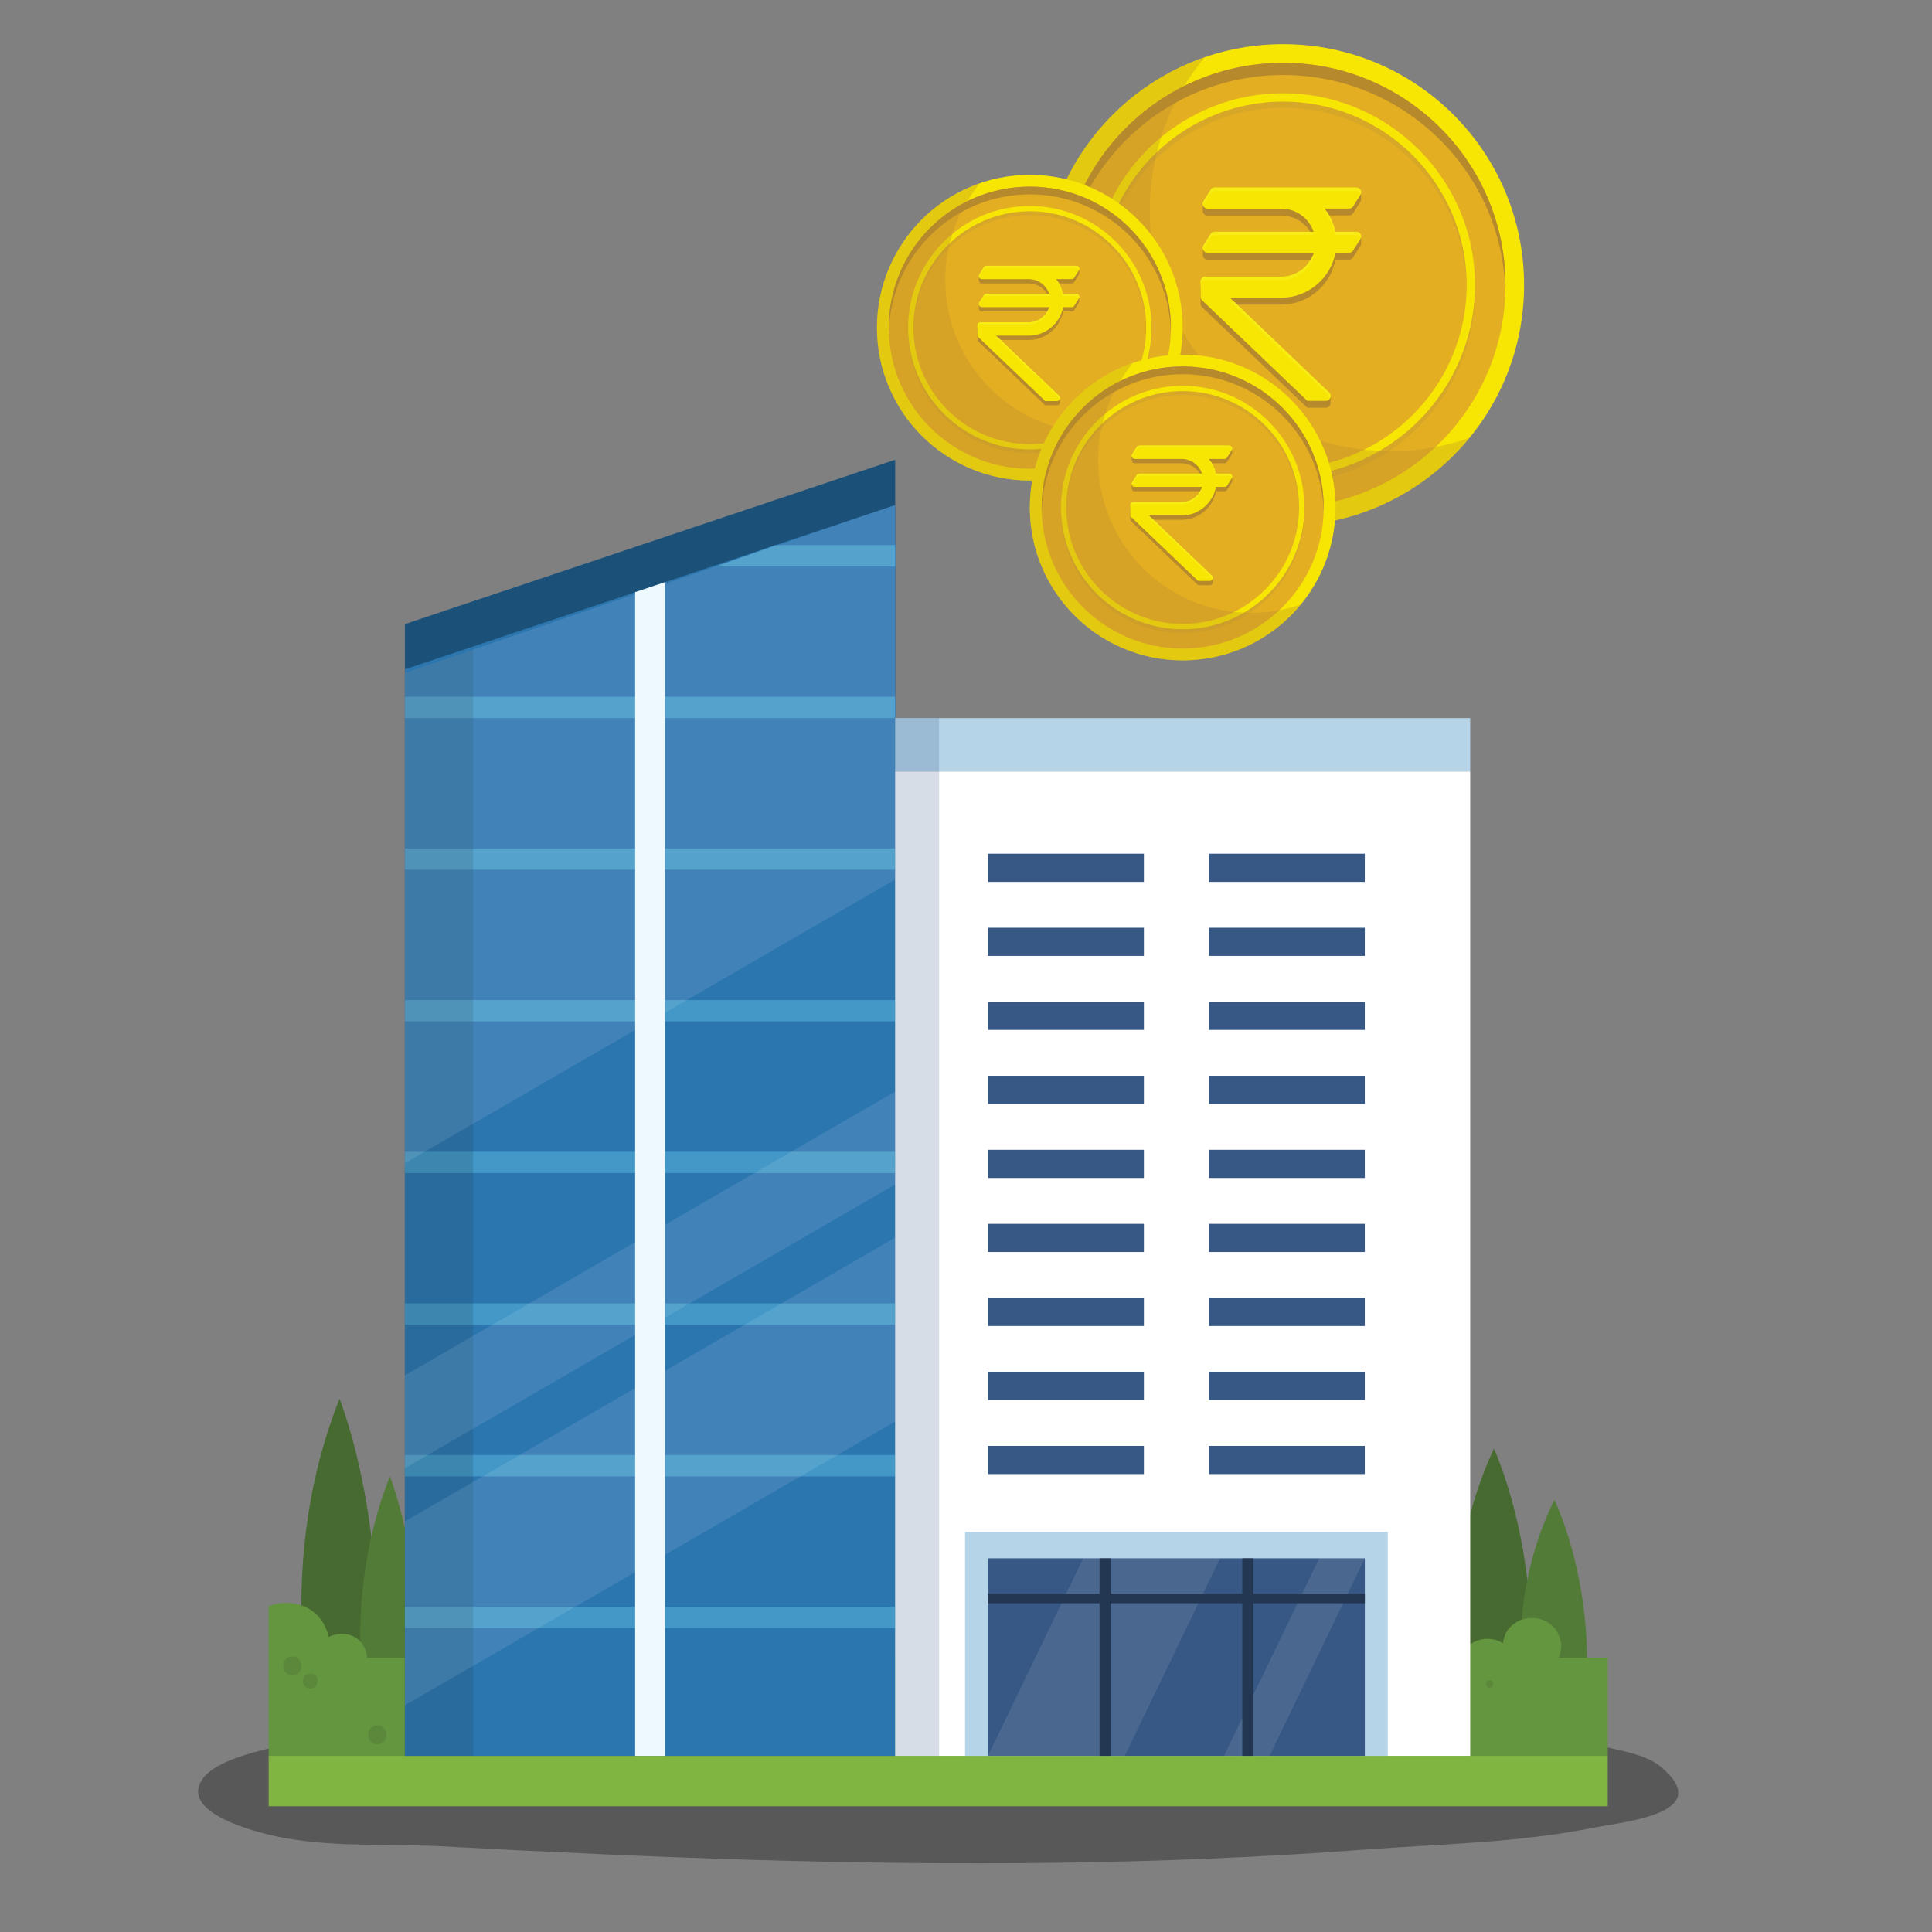 <svg xmlns="http://www.w3.org/2000/svg" xmlns:xlink="http://www.w3.org/1999/xlink" x="0px" y="0px" viewBox="0 0 511 511" style="enable-background:new 0 0 511 511;" xml:space="preserve"><rect x="0" y="0" width="511" height="511" fill="#808080" stroke="none"/><style type="text/css">	.st0{fill:#F7E604;}	.st1{fill:#E4AE23;}	.st2{fill:#D7A728;}	.st3{fill:#B6892D;}	.st4{fill:#F7EC13;}	.st5{opacity:0.3;fill:#B6892D;}	.st6{opacity:0.31;}	.st7{fill:#476A31;}	.st8{fill:#537B38;}	.st9{fill:#64953F;}	.st10{fill:#5C883C;}	.st11{fill:#80B541;}	.st12{fill:#1B5179;}	.st13{fill:#2C76B0;}	.st14{fill:#4398C8;}	.st15{opacity:0.2;fill:#204252;}	.st16{opacity:0.1;fill:#FFFFFF;}	.st17{fill:#EEF9FE;}	.st18{fill:#FFFFFF;}	.st19{fill:#B5D4E8;}	.st20{opacity:0.2;fill:#345683;}	.st21{fill:#375885;}	.st22{opacity:0.1;fill:#F1F5F9;}	.st23{fill:#243752;}	.st24{fill:#F9B398;}	.st25{fill:#4E4849;}	.st26{fill:#41112A;}	.st27{fill:#010101;}	.st28{fill:#F7A395;}	.st29{fill:#549E5C;}	.st30{fill:#C25D4F;}	.st31{fill:#B9613F;}	.st32{fill:#B34D3C;}	.st33{fill:#5E251D;}	.st34{fill:#85C58D;}	.st35{fill:#9C3F31;}	.st36{fill:#D1D3D4;}	.st37{fill:#BCBEC0;}	.st38{fill:#F1D079;}	.st39{fill:#F19354;}	.st40{opacity:0.17;fill:#0C1627;}	.st41{fill:#854333;}	.st42{fill:#A14C3D;}	.st43{fill:#D28D29;}	.st44{fill:#3D628C;}	.st45{opacity:0.3;fill:#3D628C;}	.st46{fill:#663E32;}	.st47{fill:#4D3025;}	.st48{fill:#86C440;}	.st49{fill:#4D9242;}	.st50{fill:#3E7839;}	.st51{fill:#D34646;}	.st52{fill:#C8D4E2;}	.st53{fill:#76B243;}	.st54{fill:#AA3838;}	.st55{fill:#BD6528;}	.st56{fill:#9BBF63;}	.st57{fill:#6C8251;}	.st58{fill:#38261F;}	.st59{fill:#F19A6D;}	.st60{opacity:0.25;fill:#38261F;}	.st61{fill:#446470;}	.st62{fill:#EF7C59;}	.st63{fill:#9E4C23;}	.st64{fill:#6E74A7;}	.st65{fill:#52261F;}	.st66{fill:#C36C48;}	.st67{fill:#E9A295;}	.st68{fill:#B45333;}	.st69{fill:#814530;}	.st70{fill:#523A2D;}	.st71{fill:#EAA12D;}	.st72{fill:#EF6723;}	.st73{fill:#627837;}	.st74{fill:url(#SVGID_1_);}	.st75{fill:url(#SVGID_00000146471217752457953100000006220239399451263364_);}	.st76{fill:url(#SVGID_00000154415366002784289080000000793326746506455440_);}	.st77{clip-path:url(#SVGID_00000086678795899603347520000007417032603125907593_);}	.st78{fill:url(#SVGID_00000003085591634721600010000012623810041370377905_);}	.st79{fill:url(#SVGID_00000017483672187860720900000010550834305076658109_);}	.st80{fill:url(#SVGID_00000155110856665313850660000005073877155927301009_);}	.st81{fill:url(#SVGID_00000034798359666547648980000005006060796499229087_);}	.st82{fill:url(#SVGID_00000052816119227411311410000004102987638953490326_);}	.st83{fill:url(#SVGID_00000108996879082556575610000011766718277739733398_);}	.st84{clip-path:url(#SVGID_00000142874699682834888290000007323544280154352312_);}	.st85{fill:url(#SVGID_00000147187057035499704680000011061436581183235204_);}	.st86{fill:url(#SVGID_00000056422341588373495990000018323212189957379758_);}	.st87{fill:url(#SVGID_00000075858042381258383550000013605140759292041404_);}	.st88{fill:url(#SVGID_00000034072447886188014410000005411522355415185579_);}	.st89{fill:url(#SVGID_00000168820212157820571570000004695302350793836466_);}	.st90{fill:url(#SVGID_00000111183974828202955040000010440730335225131149_);}	.st91{fill:url(#SVGID_00000096745430623599087280000014336944444882763150_);}	.st92{fill:url(#SVGID_00000037671186765301448700000007451241350770332810_);}	.st93{fill:url(#SVGID_00000118371243186328137880000004278490575997140897_);}	.st94{fill:url(#SVGID_00000171715984988691056630000009666741886757151418_);}	.st95{fill:url(#SVGID_00000065045761096118139390000014646270746017219507_);}	.st96{fill:url(#SVGID_00000146479500834458300200000005303620266044320421_);}	.st97{fill:url(#SVGID_00000106854590104562504690000010132612334587476155_);}	.st98{opacity:0.4;}	.st99{fill:none;stroke:#2B3990;stroke-width:1.32;stroke-miterlimit:10;}	.st100{fill:#EC4749;}	.st101{fill:#F6DE75;}	.st102{fill:#EFBF72;}	.st103{fill:#D4A757;}	.st104{fill:#A18045;}</style><g id="_x31_">	<g>		<g>			<g>				<g>					<circle class="st0" cx="339.38" cy="75.41" r="63.73"></circle>					<circle class="st1" cx="339.38" cy="75.42" r="58.81"></circle>					<g>						<path class="st2" d="M339.38,127.78c-27.98,0-50.74-22.76-50.74-50.74S311.4,26.3,339.38,26.3       c27.98,0,50.74,22.76,50.74,50.74S367.36,127.78,339.38,127.78z M339.38,28.49c-26.77,0-48.54,21.78-48.54,48.54       c0,26.76,21.78,48.54,48.54,48.54c26.76,0,48.54-21.78,48.54-48.54C387.92,50.27,366.14,28.49,339.38,28.49z"></path>					</g>					<g>						<path class="st0" d="M339.38,126.15c-27.98,0-50.74-22.76-50.74-50.74s22.76-50.74,50.74-50.74       c27.98,0,50.74,22.76,50.74,50.74S367.36,126.15,339.38,126.15z M339.38,26.87c-26.77,0-48.54,21.78-48.54,48.54       c0,26.76,21.78,48.54,48.54,48.54c26.76,0,48.54-21.78,48.54-48.54C387.92,48.65,366.14,26.87,339.38,26.87z"></path>					</g>					<path class="st3" d="M339.38,19.84c31.94,0,57.91,25.46,58.77,57.19c0.01-0.54,0.04-1.08,0.04-1.62      c0-32.48-26.33-58.81-58.81-58.81c-32.48,0-58.82,26.33-58.82,58.81c0,0.54,0.03,1.08,0.04,1.62      C281.47,45.3,307.44,19.84,339.38,19.84z"></path>				</g>				<g>					<path class="st3" d="M360,64.29v-1.81l-2.02,0.65h-4.8c-0.45-2.26-1.42-4.35-2.84-6.14h6.49c0.43,0,0.83-0.22,1.06-0.58      l1.92-3.03c0.15-0.24,0.2-0.49,0.19-0.74l0,0v-1.65h-2.17v0.46H321.3c-0.43,0-0.84,0.22-1.07,0.59l-0.89,1.41      c-0.67,0.07-1.17,0.11-1.17,0.11l-0.05,2.13c-0.04,0.68,0.49,1.33,1.25,1.33h19.53c3.91,0,7.3,2.48,8.52,6.12h-26.13      c-0.43,0-0.83,0.22-1.06,0.58l-1,1.57l-1.09,0.08v1.83c-0.03,0.16-0.03,0.32,0,0.47v0l0,0c0.11,0.55,0.59,1.01,1.23,1.01h28.13      c-1.16,3.71-4.64,6.33-8.6,6.33h-20.1c-0.7,0-1.26,0.56-1.26,1.26v4.07c0,0.34,0.14,0.67,0.39,0.91l27.63,26.4l0.2,0.19h4.92      c0.78,0,1.27-0.65,1.25-1.32l0.01,0v-1.75l-1.88-0.52l0,0l-24.77-23.68h13.61c6.99,0,13.04-5.07,14.31-11.9h3.61      c0.43,0,0.83-0.22,1.06-0.58l1.92-3.03C359.97,64.82,360.02,64.55,360,64.29C360,64.29,360,64.29,360,64.29z"></path>					<path class="st0" d="M350.34,55.16h6.49c0.43,0,0.83-0.22,1.06-0.58l1.92-3.03c0.53-0.84-0.07-1.93-1.06-1.93H321.3      c-0.43,0-0.84,0.22-1.07,0.59l-1.92,3.05c-0.53,0.84,0.08,1.93,1.07,1.93h19.53c3.91,0,7.3,2.48,8.52,6.12h-26.13      c-0.43,0-0.83,0.22-1.06,0.58l-1.92,3.03c-0.53,0.84,0.07,1.93,1.06,1.93h28.13c-1.16,3.71-4.64,6.33-8.6,6.33h-20.1      c-0.7,0-1.26,0.56-1.26,1.26v4.07c0,0.34,0.14,0.67,0.39,0.91l27.63,26.4l0.2,0.19h4.92c1.14,0,1.69-1.39,0.87-2.17      l-26.26-25.1h13.61c6.99,0,13.04-5.07,14.31-11.9h3.61c0.43,0,0.83-0.22,1.06-0.58l1.92-3.03c0.53-0.84-0.07-1.93-1.06-1.93      h-5.58C352.72,59.04,351.75,56.95,350.34,55.16z"></path>					<path class="st4" d="M318.2,66.04c-0.13-0.35-0.13-0.76,0.1-1.12l1.92-3.03c0.23-0.36,0.63-0.58,1.06-0.58h25.75      c0.13,0.29,0.28,0.58,0.38,0.89h-26.13c-0.43,0-0.83,0.22-1.06,0.58l-1.92,3.03C318.26,65.88,318.23,65.96,318.2,66.04z       M318.31,54.14l1.92-3.05c0.23-0.37,0.63-0.59,1.07-0.59h37.45c0.56,0,0.99,0.36,1.17,0.81c0.31-0.8-0.26-1.71-1.17-1.71H321.3      c-0.43,0-0.84,0.22-1.07,0.59l-1.92,3.05c-0.23,0.36-0.24,0.77-0.1,1.12C318.24,54.29,318.27,54.21,318.31,54.14z M358.75,61.3      h-5.58c-0.38-1.9-1.14-3.67-2.21-5.25h-0.62c1.42,1.79,2.39,3.88,2.84,6.14h5.58c0.56,0,0.99,0.36,1.17,0.81      C360.23,62.21,359.66,61.3,358.75,61.3z M318.8,74.07h20.1c3.95,0,7.44-2.61,8.6-6.33h-0.36c-1.4,3.23-4.61,5.44-8.24,5.44      h-20.1c-0.7,0-1.26,0.56-1.26,1.26v0.89C317.54,74.64,318.11,74.07,318.8,74.07z M326.23,79.64h-0.93l26.26,25.1      c0.15,0.14,0.24,0.31,0.3,0.48c0.17-0.44,0.11-0.98-0.3-1.37L326.23,79.64z"></path>				</g>			</g>			<path class="st5" d="M367.86,119.33c-35.2,0-63.73-28.53-63.73-63.73c0-15.35,5.43-29.43,14.47-40.43    c-24.99,8.62-42.95,32.33-42.95,60.25c0,35.2,28.53,63.73,63.73,63.73c19.85,0,37.58-9.08,49.27-23.3    C382.13,118.09,375.14,119.33,367.86,119.33z"></path>		</g>		<g>			<g>				<g>					<g>						<circle class="st0" cx="272.38" cy="86.67" r="40.43"></circle>						<circle class="st1" cx="272.38" cy="86.67" r="37.31"></circle>						<g>							<path class="st2" d="M272.38,119.88c-17.75,0-32.19-14.44-32.19-32.19s14.44-32.19,32.19-32.19        c17.75,0,32.19,14.44,32.19,32.19S290.13,119.88,272.38,119.88z M272.38,56.9c-16.98,0-30.79,13.81-30.79,30.79        c0,16.98,13.81,30.79,30.79,30.79c16.98,0,30.79-13.81,30.79-30.79C303.17,70.72,289.36,56.9,272.38,56.9z"></path>						</g>						<g>							<path class="st0" d="M272.38,118.86c-17.75,0-32.19-14.44-32.19-32.19s14.44-32.19,32.19-32.19        c17.75,0,32.19,14.44,32.19,32.19S290.13,118.86,272.38,118.86z M272.38,55.88c-16.98,0-30.79,13.81-30.79,30.79        c0,16.98,13.81,30.79,30.79,30.79c16.98,0,30.79-13.81,30.79-30.79C303.17,69.69,289.36,55.88,272.38,55.88z"></path>						</g>						<path class="st3" d="M272.38,51.41c20.26,0,36.74,16.15,37.28,36.28c0.01-0.34,0.03-0.68,0.03-1.03       c0-20.61-16.7-37.31-37.31-37.31c-20.61,0-37.31,16.7-37.31,37.31c0,0.34,0.02,0.69,0.03,1.03       C235.64,67.57,252.12,51.41,272.38,51.41z"></path>					</g>					<g>						<path class="st3" d="M285.46,79.61v-1.15l-1.28,0.41h-3.05c-0.29-1.43-0.9-2.76-1.8-3.9h4.12c0.27,0,0.53-0.14,0.67-0.37       l1.22-1.92c0.1-0.15,0.13-0.31,0.12-0.47l0,0v-1.05h-1.38v0.29h-23.18c-0.27,0-0.53,0.14-0.68,0.37l-0.56,0.89       c-0.43,0.04-0.74,0.07-0.74,0.07l-0.03,1.35c-0.02,0.43,0.31,0.84,0.79,0.84h12.39c2.48,0,4.63,1.57,5.41,3.88h-16.58       c-0.27,0-0.53,0.14-0.67,0.37l-0.63,1l-0.69,0.05v1.16c-0.02,0.1-0.02,0.2,0,0.3v0l0,0c0.07,0.35,0.37,0.64,0.78,0.64h17.85       c-0.73,2.36-2.95,4.02-5.45,4.02h-12.75c-0.44,0-0.8,0.36-0.8,0.8v2.58c0,0.22,0.09,0.43,0.25,0.58l17.53,16.75l0.13,0.12       h3.12c0.49,0,0.81-0.41,0.79-0.84l0.01,0v-1.11l-1.19-0.33l0,0l-15.72-15.02h8.64c4.43,0,8.27-3.22,9.08-7.55h2.29       c0.27,0,0.53-0.14,0.67-0.37l1.22-1.92C285.44,79.95,285.47,79.77,285.46,79.61C285.46,79.61,285.46,79.61,285.46,79.61z"></path>						<path class="st0" d="M279.33,73.82h4.12c0.27,0,0.53-0.14,0.67-0.37l1.22-1.92c0.34-0.53-0.04-1.23-0.67-1.23h-23.76       c-0.27,0-0.53,0.14-0.68,0.37l-1.22,1.94c-0.33,0.53,0.05,1.22,0.68,1.22h12.39c2.48,0,4.63,1.57,5.41,3.88h-16.58       c-0.27,0-0.53,0.14-0.67,0.37l-1.22,1.92c-0.34,0.53,0.04,1.23,0.67,1.23h17.85c-0.73,2.36-2.95,4.02-5.45,4.02h-12.75       c-0.44,0-0.8,0.36-0.8,0.8v2.58c0,0.22,0.09,0.43,0.25,0.58l17.53,16.75l0.13,0.12h3.12c0.72,0,1.07-0.88,0.55-1.38       l-16.66-15.92h8.64c4.43,0,8.27-3.22,9.08-7.55h2.29c0.27,0,0.53-0.14,0.67-0.37l1.22-1.92c0.34-0.53-0.04-1.23-0.67-1.23       h-3.54C280.84,76.28,280.23,74.95,279.33,73.82z"></path>						<path class="st4" d="M258.95,80.72c-0.09-0.22-0.08-0.48,0.07-0.71l1.22-1.92c0.15-0.23,0.4-0.37,0.67-0.37h16.34       c0.09,0.19,0.17,0.37,0.24,0.57h-16.58c-0.27,0-0.53,0.14-0.67,0.37l-1.22,1.92C258.98,80.62,258.97,80.67,258.95,80.72z        M259.02,73.17l1.22-1.94c0.15-0.23,0.4-0.37,0.68-0.37h23.76c0.36,0,0.63,0.23,0.74,0.52c0.2-0.51-0.17-1.08-0.74-1.08       h-23.76c-0.27,0-0.53,0.14-0.68,0.37l-1.22,1.94c-0.14,0.23-0.15,0.49-0.06,0.71C258.97,73.27,258.99,73.22,259.02,73.17z        M284.67,77.71h-3.54c-0.24-1.2-0.73-2.33-1.4-3.33h-0.4c0.9,1.14,1.51,2.46,1.8,3.9h3.54c0.36,0,0.63,0.23,0.74,0.52       C285.61,78.29,285.24,77.71,284.67,77.71z M259.33,85.82h12.75c2.51,0,4.72-1.66,5.45-4.02h-0.23       c-0.89,2.05-2.93,3.45-5.22,3.45h-12.75c-0.44,0-0.8,0.36-0.8,0.8v0.57C258.53,86.17,258.89,85.82,259.33,85.82z        M264.04,89.35h-0.59l16.66,15.92c0.09,0.09,0.15,0.19,0.19,0.3c0.11-0.28,0.07-0.62-0.19-0.87L264.04,89.35z"></path>					</g>				</g>				<path class="st5" d="M290.45,114.53c-22.33,0-40.43-18.1-40.43-40.43c0-9.74,3.44-18.67,9.18-25.65     c-15.85,5.47-27.25,20.51-27.25,38.22c0,22.33,18.1,40.43,40.43,40.43c12.59,0,23.84-5.76,31.25-14.78     C299.5,113.74,295.07,114.53,290.45,114.53z"></path>			</g>			<g>				<g>					<g>						<circle class="st0" cx="312.81" cy="134.23" r="40.43"></circle>						<circle class="st1" cx="312.81" cy="134.23" r="37.31"></circle>						<g>							<path class="st2" d="M312.81,167.45c-17.75,0-32.19-14.44-32.19-32.19s14.44-32.19,32.19-32.19S345,117.51,345,135.26        S330.56,167.45,312.81,167.45z M312.81,104.47c-16.98,0-30.79,13.81-30.79,30.79c0,16.98,13.81,30.79,30.79,30.79        c16.98,0,30.79-13.81,30.79-30.79C343.6,118.28,329.79,104.47,312.81,104.47z"></path>						</g>						<g>							<path class="st0" d="M312.81,166.42c-17.75,0-32.19-14.44-32.19-32.19s14.44-32.19,32.19-32.19S345,116.48,345,134.23        S330.56,166.42,312.81,166.42z M312.81,103.44c-16.98,0-30.79,13.81-30.79,30.79c0,16.98,13.81,30.79,30.79,30.79        c16.98,0,30.79-13.81,30.79-30.79C343.6,117.25,329.79,103.44,312.81,103.44z"></path>						</g>						<path class="st3" d="M312.81,98.98c20.26,0,36.74,16.15,37.28,36.28c0.01-0.34,0.03-0.68,0.03-1.03       c0-20.61-16.7-37.31-37.31-37.31c-20.61,0-37.31,16.7-37.31,37.31c0,0.34,0.02,0.69,0.03,1.03       C276.07,115.13,292.55,98.98,312.81,98.98z"></path>					</g>					<g>						<path class="st3" d="M325.89,127.17v-1.15l-1.28,0.41h-3.05c-0.29-1.43-0.9-2.76-1.8-3.9h4.12c0.27,0,0.53-0.14,0.67-0.37       l1.22-1.92c0.1-0.15,0.13-0.31,0.12-0.47l0,0v-1.05h-1.38v0.29h-23.18c-0.27,0-0.53,0.14-0.68,0.37l-0.56,0.89       c-0.43,0.04-0.74,0.07-0.74,0.07l-0.03,1.35c-0.02,0.43,0.31,0.84,0.79,0.84h12.39c2.48,0,4.63,1.57,5.41,3.88h-16.58       c-0.27,0-0.53,0.14-0.67,0.37l-0.63,1l-0.69,0.05v1.16c-0.02,0.1-0.02,0.2,0,0.3v0l0,0c0.07,0.35,0.37,0.64,0.78,0.64h17.85       c-0.73,2.36-2.95,4.02-5.45,4.02h-12.75c-0.44,0-0.8,0.36-0.8,0.8v2.58c0,0.22,0.09,0.43,0.25,0.58l17.53,16.75l0.13,0.12       h3.12c0.49,0,0.81-0.41,0.79-0.84l0.01,0v-1.11l-1.19-0.33l0,0l-15.72-15.02h8.64c4.43,0,8.27-3.22,9.08-7.55h2.29       c0.27,0,0.53-0.14,0.67-0.37l1.22-1.92C325.87,127.51,325.9,127.34,325.89,127.17C325.89,127.17,325.89,127.17,325.89,127.17z       "></path>						<path class="st0" d="M319.76,121.38h4.12c0.27,0,0.53-0.14,0.67-0.37l1.22-1.92c0.34-0.53-0.04-1.23-0.67-1.23h-23.76       c-0.27,0-0.53,0.14-0.68,0.37l-1.22,1.94c-0.33,0.53,0.05,1.22,0.68,1.22h12.39c2.48,0,4.63,1.57,5.41,3.88h-16.58       c-0.27,0-0.53,0.14-0.67,0.37l-1.22,1.92c-0.34,0.53,0.04,1.23,0.67,1.23h17.85c-0.73,2.36-2.95,4.02-5.45,4.02h-12.75       c-0.44,0-0.8,0.36-0.8,0.8v2.58c0,0.22,0.09,0.43,0.25,0.58l17.53,16.75l0.13,0.12h3.12c0.72,0,1.07-0.88,0.55-1.38       l-16.66-15.92h8.64c4.43,0,8.27-3.22,9.08-7.55h2.29c0.27,0,0.53-0.14,0.67-0.37l1.22-1.92c0.34-0.53-0.04-1.23-0.67-1.23       h-3.54C321.28,123.84,320.66,122.52,319.76,121.38z"></path>						<path class="st4" d="M299.38,128.28c-0.09-0.22-0.08-0.48,0.07-0.71l1.22-1.92c0.15-0.23,0.4-0.37,0.67-0.37h16.34       c0.09,0.19,0.17,0.37,0.24,0.57h-16.58c-0.27,0-0.53,0.14-0.67,0.37l-1.22,1.92C299.41,128.18,299.4,128.23,299.38,128.28z        M299.45,120.73l1.22-1.94c0.15-0.23,0.4-0.37,0.68-0.37h23.76c0.36,0,0.63,0.23,0.74,0.52c0.2-0.51-0.17-1.08-0.74-1.08       h-23.76c-0.27,0-0.53,0.14-0.68,0.37l-1.22,1.94c-0.14,0.23-0.15,0.49-0.06,0.71C299.4,120.83,299.42,120.78,299.45,120.73z        M325.1,125.28h-3.54c-0.24-1.2-0.73-2.33-1.4-3.33h-0.4c0.9,1.14,1.51,2.46,1.8,3.9h3.54c0.36,0,0.63,0.23,0.74,0.52       C326.04,125.85,325.67,125.28,325.1,125.28z M299.76,133.38h12.75c2.51,0,4.72-1.66,5.45-4.02h-0.23       c-0.89,2.05-2.93,3.45-5.22,3.45h-12.75c-0.44,0-0.8,0.36-0.8,0.8v0.57C298.96,133.74,299.32,133.38,299.76,133.38z        M304.47,136.91h-0.59l16.66,15.92c0.09,0.09,0.15,0.19,0.19,0.3c0.11-0.28,0.07-0.62-0.19-0.87L304.47,136.91z"></path>					</g>				</g>				<path class="st5" d="M330.88,162.09c-22.33,0-40.43-18.1-40.43-40.43c0-9.74,3.44-18.67,9.18-25.65     c-15.85,5.47-27.25,20.51-27.25,38.22c0,22.33,18.1,40.43,40.43,40.43c12.59,0,23.84-5.76,31.25-14.78     C339.93,161.3,335.5,162.09,330.88,162.09z"></path>			</g>		</g>	</g>	<path class="st6" d="M443.59,472.57c2.89,7.82-15.69,9.55-21.82,10.79c-20.17,4.08-40.8,4.34-61.25,5.88  c-53.62,4.03-107.48,4.27-161.2,2.69c-27.31-0.81-54.61-2.09-81.89-3.57c-13.83-0.75-27.88,0.25-41.59-2.12  c-7.89-1.36-29.36-6.86-21.88-16.22c6.69-8.37,40.19-11.27,50.86-12.67c60.33-7.92,122-8.97,182.76-6.97  c28.65,0.94,57.29,1.77,85.86,4.31c16.54,1.47,33.42,3.03,49.58,7.02c4.75,1.17,12.06,2.19,15.98,5.39  C441.57,469.19,443.01,471,443.59,472.57z"></path>	<g>		<path class="st7" d="M84.59,464.41c0,0-13.91-46.36,5.22-94.45c0,0,16.81,41.85,6.37,94.45H84.59z"></path>		<path class="st7" d="M389.91,464.41c0,0-13.91-39.89,5.22-81.27c0,0,16.81,36.01,6.37,81.27H389.91z"></path>		<path class="st8" d="M406.5,464.41c0,0-12.29-33.24,4.61-67.71c0,0,14.85,30,5.63,67.71H406.5z"></path>		<path class="st8" d="M99.07,464.41c0,0-10.81-36.29,4.05-73.92c0,0,13.06,32.75,4.95,73.92H99.07z"></path>		<g>			<path class="st9" d="M75.72,423.98c6.42,0,10.16,4.16,11.24,9.01c0.94-0.53,2.08-0.85,3.43-0.85c4.21,0,6.46,3.07,6.73,6.33    h11.54c0-2.25,1.45-4.5,4.34-4.5c2.89,0,4.34,2.25,4.34,4.5h1c-0.47-4.55,2.24-9.49,8.15-9.49c5.9,0,8.61,4.94,8.15,9.49h20.25    c0.4-5.14,3.92-9.99,10.58-9.99c2.09,0,3.86,0.49,5.33,1.3c0.55-1.34,1.34-2.53,2.38-3.58c0.17-0.17,0.33-0.33,0.5-0.5    c1-1.07,2.17-1.83,3.54-2.27c1.31-0.69,2.72-1,4.24-0.95c1.51-0.06,2.93,0.26,4.24,0.95c1.36,0.44,2.54,1.2,3.54,2.27    c0.57,0.74,1.15,1.48,1.72,2.22c0.99,1.71,1.49,3.56,1.5,5.55l-0.39,2.92c-0.21,0.73-0.5,1.42-0.83,2.07h15.91    c0.71-2.97,3.04-5.5,7-5.5c2.05,0,3.67,0.68,4.85,1.75c0.48-3.29,2.85-6.25,7.15-6.25c5.91,0,8.2,5.63,6.86,9.99h8.9    c-0.23-3.91,2.17-7.99,7.22-7.99c5.04,0,7.44,4.09,7.22,7.99h18.73c1.13-2.02,3.21-3.5,6.23-3.5c3.02,0,5.1,1.47,6.23,3.5h14.51    c0-3.75,2.41-7.49,7.24-7.49c4.82,0,7.24,3.75,7.24,7.49h15.61c-0.11-0.5-0.17-1-0.17-1.5c-0.04-1.03,0.18-1.99,0.65-2.89    c0.3-0.93,0.82-1.73,1.55-2.41c1.43-1.31,3.3-2.28,5.3-2.2c1.99,0.09,3.87,0.76,5.3,2.2l0.5,0.5c0.93,0.93,1.6,2.16,1.94,3.46    c1.2-1.3,2.95-2.15,5.25-2.15c3.73,0,6.01,2.25,6.86,5h27.25c0.84-2.75,3.13-5,6.86-5c1.64,0,2.99,0.44,4.07,1.16    c0.22-1.66,0.86-3.3,2.12-4.46c1.47-1.35,3.27-2.2,5.3-2.2h0.5c1.92,0,3.94,0.84,5.3,2.2c0.73,0.68,1.25,1.48,1.55,2.41    c0.47,0.89,0.68,1.86,0.65,2.89c-0.05,1.02-0.25,2.05-0.64,3h12.97v25.94H71.06v-39.57C72.41,424.29,73.96,423.98,75.72,423.98z"></path>			<g>				<path class="st10" d="M384.76,443.11c-5.14,0-5.15,7.99,0,7.99C389.91,451.11,389.92,443.11,384.76,443.11z"></path>				<path class="st10" d="M394.01,444.36c-1.29,0-1.29,2,0,2C395.29,446.36,395.29,444.36,394.01,444.36z"></path>				<path class="st10" d="M332.84,453.15c-0.08,0.08-0.17,0.17-0.25,0.25c-0.91,0.91,0.5,2.32,1.41,1.41     c0.08-0.08,0.17-0.17,0.25-0.25C335.16,453.65,333.75,452.24,332.84,453.15z"></path>				<path class="st10" d="M340.58,455.6c-1.61,0-1.61,2.5,0,2.5C342.19,458.1,342.19,455.6,340.58,455.6z"></path>				<path class="st10" d="M344.29,444.86c-3.22,0-3.22,5,0,5C347.5,449.86,347.51,444.86,344.29,444.86z"></path>				<path class="st10" d="M258.65,449.36c-3.22,0-3.22,5,0,5C261.86,454.35,261.87,449.36,258.65,449.36z"></path>				<path class="st10" d="M281.92,458.03c-0.1-0.63-0.73-1.33-1.26-1.63c-0.52-0.3-1.24-0.43-1.86-0.32     c-0.07,0.01-0.14,0.02-0.21,0.04c-0.01,0-0.03,0-0.04,0.01c0,0-0.01,0-0.01,0c-0.99,0.2-1.92,0.85-2.1,1.9     c-0.18,1.02-0.04,1.92,0.69,2.72c0.47,0.51,1.33,0.88,2.04,0.85c0.78-0.03,1.44-0.3,2.02-0.83     C282,460.04,282.07,459.02,281.92,458.03z"></path>				<path class="st10" d="M284.38,446.61c-3.21,0-3.22,5,0,5C287.59,451.61,287.6,446.61,284.38,446.61z"></path>				<path class="st10" d="M247.17,446.36c-4.18,0-4.19,6.49,0,6.49C251.35,452.85,251.36,446.36,247.17,446.36z"></path>				<path class="st10" d="M264.55,445.36c-2.37,0-2.38,3.69,0,3.69C266.92,449.05,266.93,445.36,264.55,445.36z"></path>				<path class="st10" d="M259.94,456.6c-3.22,0-3.22,5,0,5C263.15,461.6,263.16,456.6,259.94,456.6z"></path>				<path class="st10" d="M171.3,435.12h-0.25c-1.31,0-2.56,1.15-2.5,2.5c0.06,1.35,1.1,2.5,2.5,2.5h0.25c1.31,0,2.56-1.15,2.5-2.5     C173.73,436.26,172.7,435.12,171.3,435.12z"></path>				<path class="st10" d="M184.08,433.12c-1.61,0-1.61,2.5,0,2.5C185.69,435.62,185.69,433.12,184.08,433.12z"></path>				<path class="st10" d="M183.54,443.11c-3.22,0-3.22,5,0,5C186.75,448.11,186.76,443.11,183.54,443.11z"></path>				<path class="st10" d="M120.47,446.61h-0.13c-0.68,0-1.34,0.6-1.31,1.31c0.03,0.71,0.57,1.31,1.31,1.31h0.13     c0.68,0,1.34-0.6,1.31-1.31C121.74,447.21,121.2,446.61,120.47,446.61z"></path>				<path class="st10" d="M99.79,456.35c-3.22,0-3.22,5,0,5C103.01,461.35,103.01,456.35,99.79,456.35z"></path>				<path class="st10" d="M77.31,438.12c-3.22,0-3.22,5,0,5C80.52,443.11,80.53,438.12,77.31,438.12z"></path>				<path class="st10" d="M82.07,442.61c-2.57,0-2.58,4,0,4C84.64,446.61,84.65,442.61,82.07,442.61z"></path>				<path class="st10" d="M141.07,457.1c-1.35,0.06-2.5,1.1-2.5,2.5v0.25c0,1.31,1.15,2.56,2.5,2.5c1.35-0.06,2.5-1.1,2.5-2.5v-0.25     C143.56,458.29,142.41,457.04,141.07,457.1z"></path>			</g>		</g>		<rect x="71.06" y="464.41" class="st11" width="354.18" height="13.33"></rect>		<g>			<g>				<polygon class="st12" points="107.09,464.41 107.09,165.07 236.77,121.6 236.77,464.41     "></polygon>				<polygon class="st13" points="107.09,464.41 107.09,177.04 236.77,133.57 236.77,464.41     "></polygon>				<g>					<polygon class="st14" points="236.77,149.8 189.37,149.8 205.14,144.17 236.77,144.17      "></polygon>					<rect x="107.09" y="184.28" class="st14" width="129.67" height="5.63"></rect>					<rect x="107.09" y="224.4" class="st14" width="129.67" height="5.63"></rect>					<rect x="107.09" y="264.51" class="st14" width="129.67" height="5.63"></rect>					<rect x="107.09" y="304.63" class="st14" width="129.67" height="5.63"></rect>					<rect x="107.09" y="344.74" class="st14" width="129.67" height="5.63"></rect>					<rect x="107.09" y="384.85" class="st14" width="129.67" height="5.63"></rect>					<rect x="107.09" y="424.97" class="st14" width="129.67" height="5.63"></rect>				</g>				<polygon class="st15" points="107.09,177.99 125.14,171.81 125.14,464.41 107.09,464.41     "></polygon>				<polygon class="st16" points="236.77,232.6 107.09,307.66 107.09,177.99 236.77,133.57     "></polygon>				<polygon class="st16" points="236.77,313.27 107.09,388.33 107.09,363.79 236.77,288.72     "></polygon>				<polygon class="st16" points="236.77,375.98 107.09,451.04 107.09,402.41 236.77,327.35     "></polygon>				<polygon class="st17" points="175.87,464.41 167.99,464.41 167.99,156.62 175.87,153.98     "></polygon>			</g>			<g>				<rect x="236.77" y="204.03" class="st18" width="152.09" height="260.38"></rect>				<rect x="236.77" y="189.92" class="st19" width="152.09" height="14.11"></rect>				<rect x="236.77" y="189.92" class="st20" width="11.62" height="274.49"></rect>				<rect x="255.25" y="405.18" class="st19" width="111.8" height="59.23"></rect>				<g>					<rect x="261.31" y="412.16" class="st21" width="99.68" height="52.25"></rect>					<polygon class="st22" points="297.49,464.41 261.31,464.41 286.5,412.16 322.69,412.16      "></polygon>					<polygon class="st22" points="335.79,464.41 323.74,464.41 348.93,412.16 360.98,412.16      "></polygon>					<rect x="261.31" y="421.53" class="st23" width="99.68" height="2.52"></rect>											<rect x="266.15" y="436.83" transform="matrix(-1.836970e-16 1 -1 -1.836970e-16 730.556 146.017)" class="st23" width="52.25" height="2.9"></rect>											<rect x="303.9" y="436.83" transform="matrix(-1.836970e-16 1 -1 -1.836970e-16 768.306 108.266)" class="st23" width="52.25" height="2.9"></rect>				</g>				<g>					<g>						<g>							<g>								<rect x="261.31" y="225.8" class="st21" width="41.24" height="7.45"></rect>							</g>							<g>								<rect x="261.31" y="245.38" class="st21" width="41.24" height="7.45"></rect>							</g>							<g>								<rect x="261.31" y="264.95" class="st21" width="41.24" height="7.45"></rect>							</g>							<g>								<rect x="261.31" y="284.53" class="st21" width="41.24" height="7.45"></rect>							</g>							<g>								<rect x="261.31" y="304.11" class="st21" width="41.24" height="7.45"></rect>							</g>							<g>								<rect x="261.31" y="323.69" class="st21" width="41.24" height="7.45"></rect>							</g>							<g>								<rect x="261.31" y="343.27" class="st21" width="41.24" height="7.45"></rect>							</g>							<g>								<rect x="261.31" y="362.85" class="st21" width="41.24" height="7.45"></rect>							</g>							<g>								<rect x="261.31" y="382.43" class="st21" width="41.24" height="7.45"></rect>							</g>						</g>						<g>							<g>								<rect x="319.74" y="225.8" class="st21" width="41.24" height="7.45"></rect>							</g>							<g>								<rect x="319.74" y="245.38" class="st21" width="41.24" height="7.45"></rect>							</g>							<g>								<rect x="319.74" y="264.95" class="st21" width="41.24" height="7.45"></rect>							</g>							<g>								<rect x="319.74" y="284.53" class="st21" width="41.24" height="7.45"></rect>							</g>							<g>								<rect x="319.74" y="304.11" class="st21" width="41.24" height="7.45"></rect>							</g>							<g>								<rect x="319.74" y="323.69" class="st21" width="41.24" height="7.45"></rect>							</g>							<g>								<rect x="319.74" y="343.27" class="st21" width="41.24" height="7.45"></rect>							</g>							<g>								<rect x="319.74" y="362.85" class="st21" width="41.24" height="7.45"></rect>							</g>							<g>								<rect x="319.74" y="382.43" class="st21" width="41.24" height="7.45"></rect>							</g>						</g>					</g>				</g>			</g>		</g>	</g></g><g id="_x32_"></g><g id="_x33_"></g><g id="_x34_"></g><g id="_x35_"></g><g id="_x36_"></g></svg>